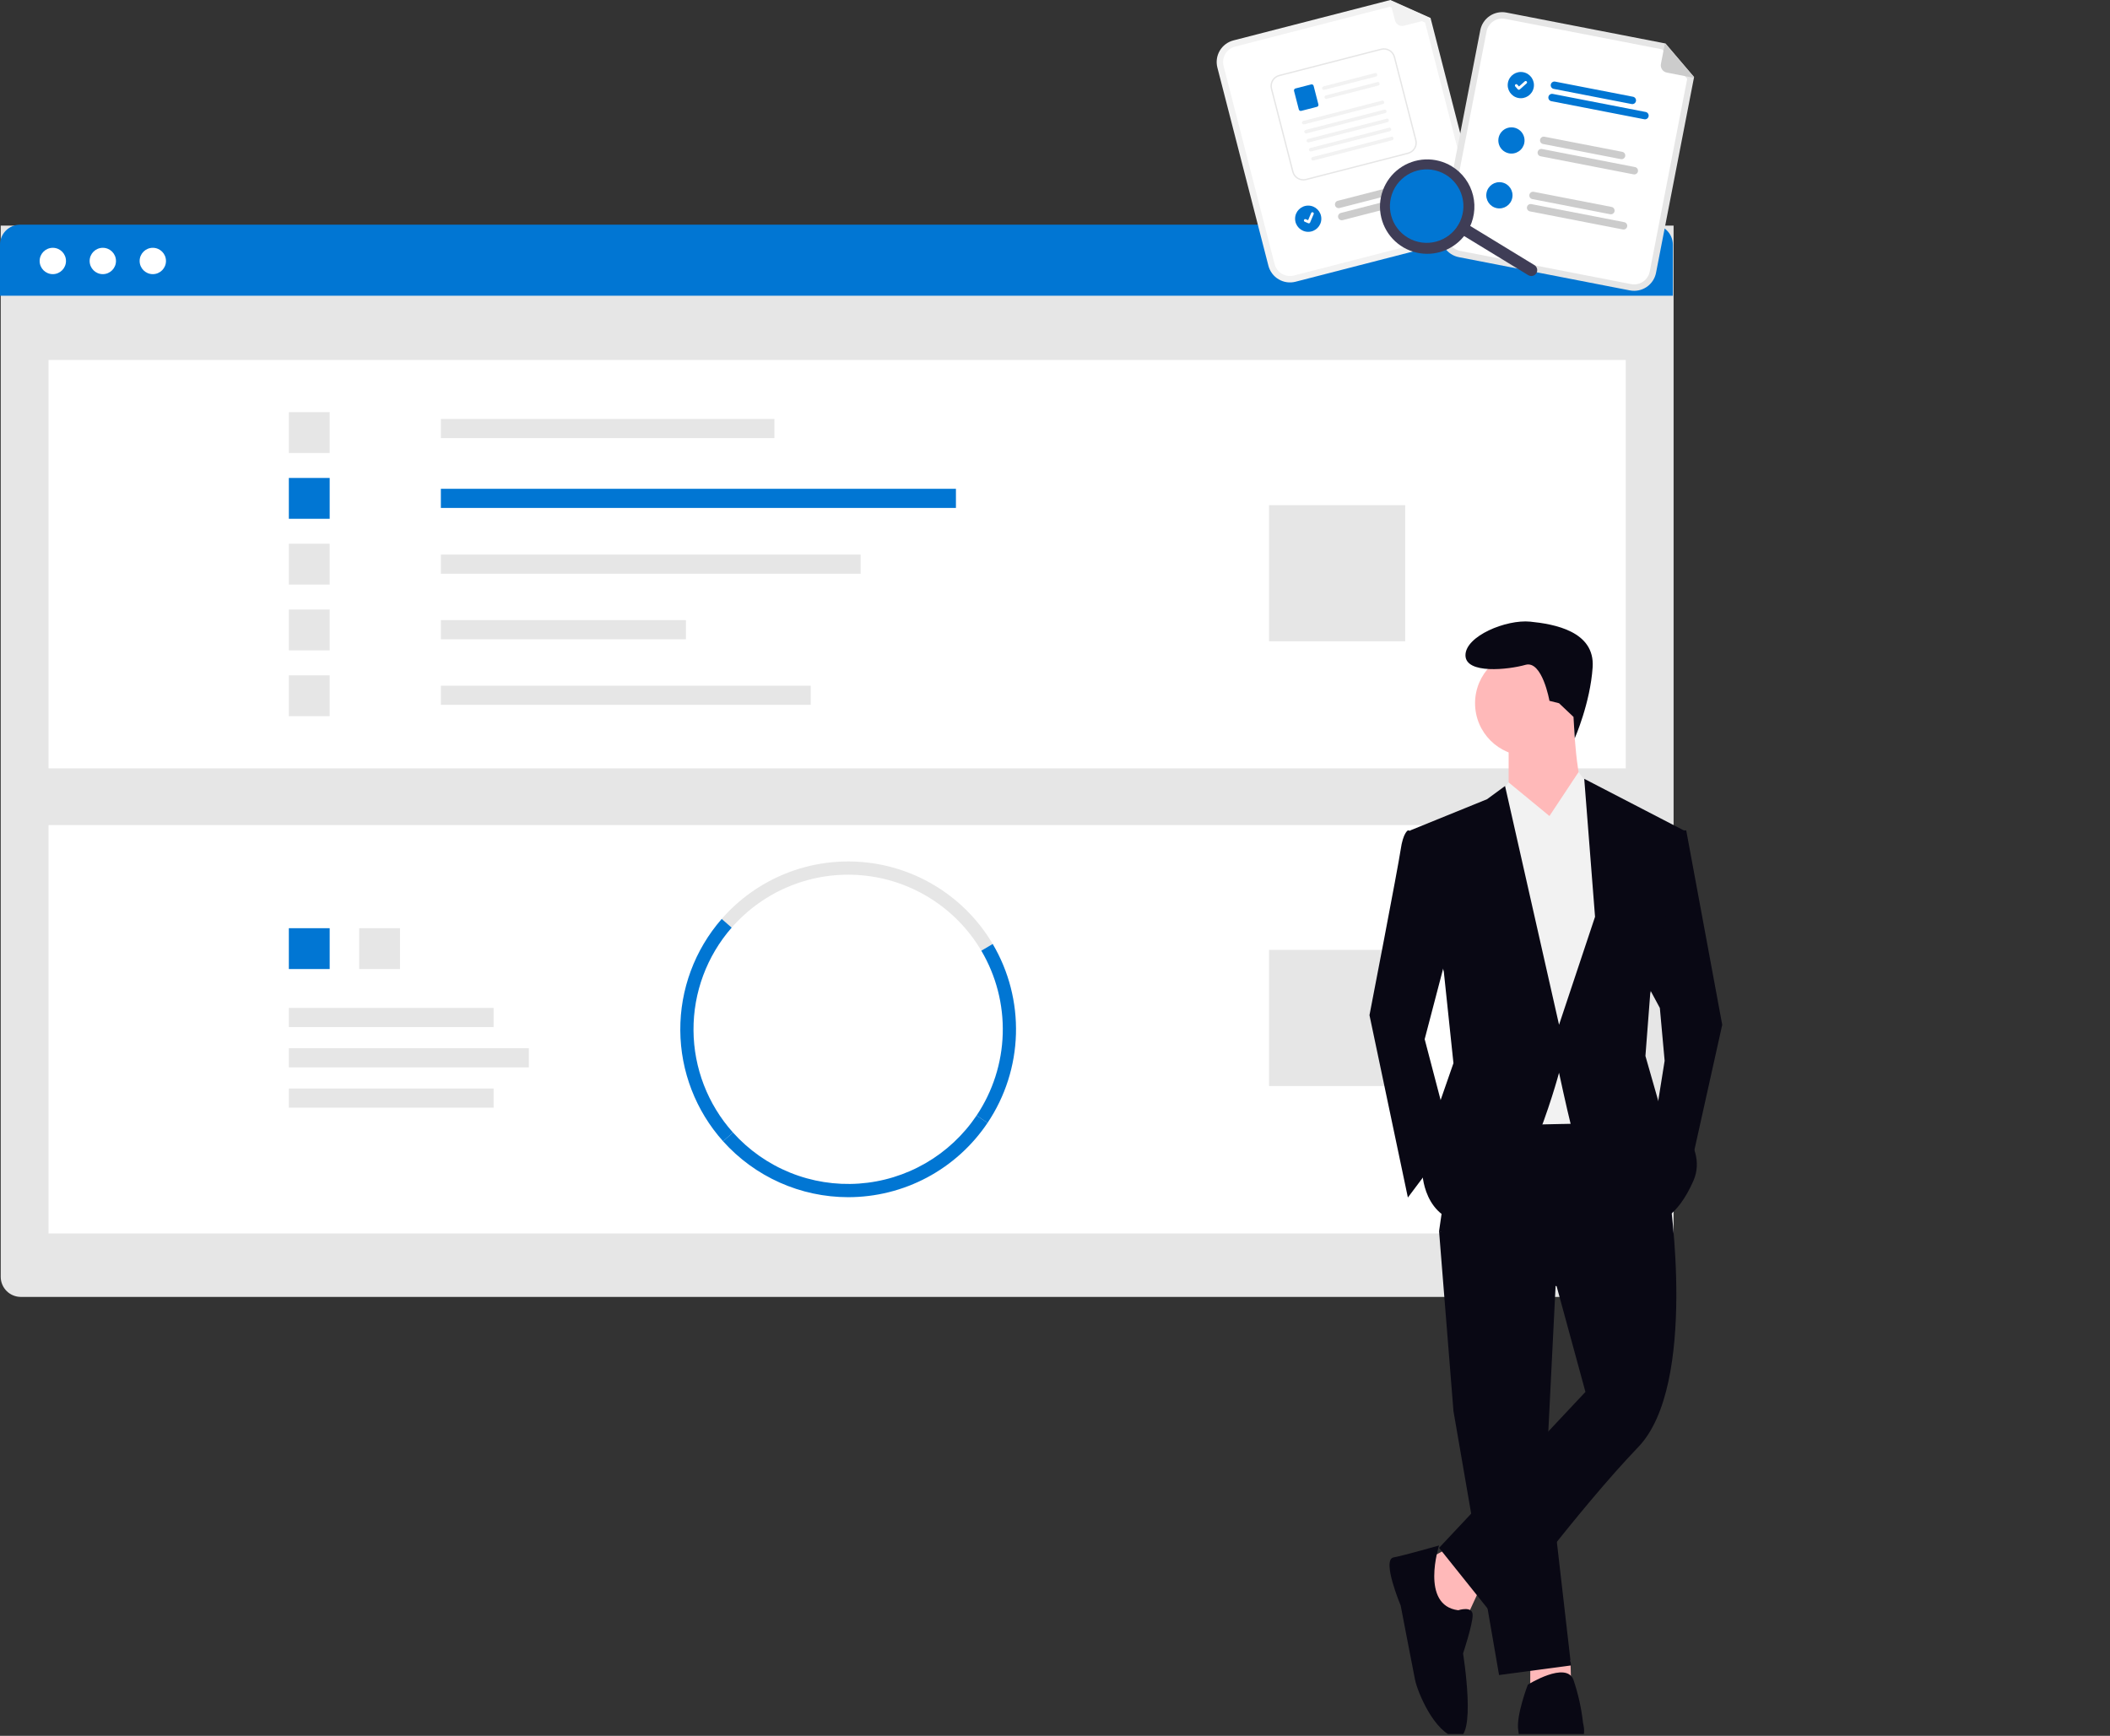 <svg xmlns="http://www.w3.org/2000/svg" width="739" height="608" viewBox="0 0 739 608" fill="none"><rect x="0" y="0" width="739" height="608" fill="#333333" stroke="none"/><g clip-path="url(#clip0_77_5130)"><path d="M0.25 79.016H586.155V447.198C586.155 449.07 585.412 450.865 584.088 452.188C582.765 453.512 580.969 454.256 579.098 454.256H7.307C5.436 454.256 3.64 453.512 2.317 452.188C0.993 450.865 0.25 449.07 0.25 447.198V79.016Z" fill="#E6E6E6"></path><path d="M569.401 126.081H17.003V269.125H569.401V126.081Z" fill="white"></path><path d="M271.227 146.743H154.407V153.449H271.227V146.743Z" fill="#E6E6E6"></path><path d="M334.803 171.204H154.407V177.91H334.803V171.204Z" fill="#0176D3"></path><path d="M301.425 194.249H154.407V200.955H301.425V194.249Z" fill="#E6E6E6"></path><path d="M240.234 217.209H154.407V223.915H240.234V217.209Z" fill="#E6E6E6"></path><path d="M283.943 240.168H154.407V246.874H283.943V240.168Z" fill="#E6E6E6"></path><path d="M115.467 144.358H101.162V158.663H115.467V144.358Z" fill="#E6E6E6"></path><path d="M115.467 167.405H101.162V181.71H115.467V167.405Z" fill="#0176D3"></path><path d="M115.467 190.45H101.162V204.755H115.467V190.45Z" fill="#E6E6E6"></path><path d="M115.467 213.496H101.162V227.801H115.467V213.496Z" fill="#E6E6E6"></path><path d="M115.467 236.543H101.162V250.848H115.467V236.543Z" fill="#E6E6E6"></path><path d="M492.151 176.94H444.469V224.622H492.151V176.94Z" fill="#E6E6E6"></path><path d="M569.401 288.993H17.003V432.038H569.401V288.993Z" fill="white"></path><path d="M140.103 325.108H125.798V339.413H140.103V325.108Z" fill="#E6E6E6"></path><path d="M115.467 325.108H101.162V339.413H115.467V325.108Z" fill="#0176D3"></path><path d="M343.697 332.987C339.337 325.606 333.288 319.365 326.046 314.777C318.804 310.19 310.577 307.386 302.041 306.598C293.505 305.809 284.903 307.058 276.944 310.242C268.984 313.425 261.894 318.452 256.256 324.91L252.769 321.863C258.888 314.853 266.584 309.395 275.224 305.938C283.863 302.482 293.2 301.126 302.466 301.982C311.732 302.837 320.663 305.88 328.523 310.861C336.384 315.841 342.95 322.616 347.681 330.629L343.697 332.987Z" fill="#E6E6E6"></path><path d="M345.878 393.294L342.036 390.711C347.726 382.224 350.901 372.302 351.195 362.088C351.489 351.875 348.889 341.787 343.696 332.987L347.68 330.629C353.319 340.181 356.141 351.134 355.823 362.221C355.504 373.309 352.056 384.081 345.878 393.294Z" fill="#0176D3"></path><path d="M253.252 399.742C243.683 389.056 238.351 375.239 238.263 360.894C238.174 346.549 243.333 332.667 252.769 321.862L256.256 324.909C247.563 334.862 242.809 347.65 242.891 360.865C242.972 374.079 247.882 386.808 256.697 396.654L253.252 399.742Z" fill="#0176D3"></path><path d="M297.055 419.325C288.788 419.318 280.615 417.571 273.068 414.196C265.521 410.822 258.769 405.896 253.252 399.74L256.7 396.652C262.205 402.801 269.042 407.611 276.689 410.715C284.336 413.819 292.591 415.134 300.824 414.561C309.057 413.987 317.05 411.54 324.192 407.406C331.335 403.272 337.439 397.561 342.038 390.708L345.88 393.291C340.505 401.306 333.239 407.873 324.724 412.414C316.208 416.954 306.706 419.326 297.056 419.322L297.055 419.325Z" fill="#0176D3"></path><path d="M492.151 332.702H444.469V380.384H492.151V332.702Z" fill="#E6E6E6"></path><path d="M7.058 78.684H578.848C580.72 78.684 582.515 79.427 583.839 80.751C585.162 82.074 585.906 83.869 585.906 85.741V103.575H0V85.741C0 83.869 0.744 82.074 2.067 80.751C3.391 79.427 5.186 78.684 7.058 78.684Z" fill="#0176D3"></path><path d="M18.496 96.022C21.044 96.022 23.109 93.957 23.109 91.409C23.109 88.861 21.044 86.796 18.496 86.796C15.949 86.796 13.883 88.861 13.883 91.409C13.883 93.957 15.949 96.022 18.496 96.022Z" fill="white"></path><path d="M36.007 96.022C38.554 96.022 40.62 93.957 40.62 91.409C40.62 88.861 38.554 86.796 36.007 86.796C33.459 86.796 31.394 88.861 31.394 91.409C31.394 93.957 33.459 96.022 36.007 96.022Z" fill="white"></path><path d="M53.519 96.022C56.067 96.022 58.132 93.957 58.132 91.409C58.132 88.861 56.067 86.796 53.519 86.796C50.972 86.796 48.906 88.861 48.906 91.409C48.906 93.957 50.972 96.022 53.519 96.022Z" fill="white"></path><path d="M172.874 353.037H101.162V359.743H172.874V353.037Z" fill="#E6E6E6"></path><path d="M185.225 367.153H101.162V373.859H185.225V367.153Z" fill="#E6E6E6"></path><path d="M172.874 381.268H101.162V387.973H172.874V381.268Z" fill="#E6E6E6"></path><path d="M518.3 556.441L513.257 567.367L504.011 566.527L498.129 547.196L507.374 542.153L518.3 556.441Z" fill="#FFB9B9"></path><path d="M550.04 581.604L550.239 589.218L535.948 590.059V580.813L550.04 581.604Z" fill="#FFB9B9"></path><path d="M545.197 442.98L541.835 510.215L550.239 583.335L525.025 586.697L509.057 494.243L504.012 431.213L545.197 442.98Z" fill="#090814"></path><path d="M584.697 418.608C584.697 418.608 594.782 485.004 573.771 506.856C552.76 528.708 524.185 567.37 524.185 567.37L504.014 542.156L555.282 487.527L545.197 450.547L504.014 431.216L510.738 384.989L571.251 384.148L584.697 418.608Z" fill="#090814"></path><path d="M535.11 264.804C545.322 264.804 553.6 256.526 553.6 246.314C553.6 236.102 545.322 227.824 535.11 227.824C524.899 227.824 516.62 236.102 516.62 246.314C516.62 256.526 524.899 264.804 535.11 264.804Z" fill="#FFB9B9"></path><path d="M551.079 250.516C551.079 250.516 551.92 276.569 556.122 279.932C560.324 283.294 540.994 297.581 540.994 297.581L528.387 277.41V258.92L551.079 250.516Z" fill="#FFB9B9"></path><path d="M542.675 285.816L552.879 270.408L558.643 278.252L567.048 301.784L560.324 393.393L520.822 394.234L515.779 289.177L528.386 274.049L542.675 285.816Z" fill="#F2F2F2"></path><path d="M499.812 291.697L493.088 290.856C493.088 290.856 491.408 291.697 490.567 297.58C489.726 303.462 479.645 355.572 479.645 355.572L493.092 419.443L508.22 399.272L498.972 363.976L508.217 328.677L499.812 291.697Z" fill="#090814"></path><path d="M585.538 290.859H590.58L603.188 358.936L591.422 411.885L579.655 392.554L583.017 371.543L581.341 353.053L575.458 342.126L585.538 290.859Z" fill="#090814"></path><path d="M510.737 564.005C510.737 564.005 515.78 562.325 515.78 565.686C515.78 569.047 512.418 579.133 512.418 579.133C512.418 579.133 517.46 610.23 509.896 608.549C502.333 606.869 496.449 592.581 495.605 588.379C494.761 584.176 490.562 562.325 490.562 562.325C490.562 562.325 483.839 546.357 488.041 545.515C492.243 544.674 504.009 541.313 504.009 541.313C504.009 541.313 497.29 562.324 510.737 564.005Z" fill="#090814"></path><path d="M535.111 590.06C535.111 590.06 548.559 581.656 551.079 588.38C552.751 593.284 553.879 598.357 554.441 603.508C554.441 603.508 557.803 614.434 544.356 612.753C530.909 611.073 532.589 611.073 531.749 606.029C530.909 600.986 535.111 590.06 535.111 590.06Z" fill="#090814"></path><path d="M546.037 246.314L542.675 245.474C542.675 245.474 540.153 231.182 534.27 232.867C528.387 234.552 513.259 236.229 513.259 229.505C513.259 222.781 527.55 216.899 535.951 217.738C544.351 218.578 558.642 221.1 557.803 233.706C556.963 246.312 551.539 258.577 551.539 258.577L551.098 251.102L546.037 246.314Z" fill="#090814"></path><path d="M493.928 290.857L520.823 279.931L527.126 275.308L546.036 358.933L558.642 321.113L554.86 272.787L589.739 290.857L577.972 348.008L576.291 369.86L581.334 387.51C581.334 387.51 598.983 400.116 593.1 413.563C587.217 427.011 580.493 427.855 580.493 427.855C580.493 427.855 551.918 400.96 550.234 394.237C548.55 387.514 546.032 375.747 546.032 375.747C546.032 375.747 531.741 429.536 514.936 428.696C498.131 427.855 498.126 410.206 498.126 410.206L502.328 391.716L509.051 372.385L505.689 340.45L493.928 290.857Z" fill="#090814"></path></g><g clip-path="url(#clip1_77_5130)"><path d="M512.841 83.462L453.745 98.679C451.74 99.193 449.614 98.891 447.832 97.839C446.05 96.787 444.758 95.07 444.24 93.067L426.368 23.663C425.855 21.659 426.157 19.532 427.209 17.75C428.261 15.968 429.977 14.676 431.981 14.158L486.96 0L501.031 6.299L518.454 73.956C518.968 75.961 518.665 78.087 517.613 79.869C516.561 81.651 514.845 82.943 512.841 83.462Z" fill="#F2F2F2"></path><path d="M432.54 16.334C431.113 16.703 429.891 17.623 429.142 18.892C428.393 20.161 428.177 21.675 428.543 23.103L446.416 92.507C446.785 93.934 447.705 95.156 448.974 95.905C450.243 96.654 451.757 96.87 453.185 96.504L512.281 81.286C513.708 80.917 514.93 79.997 515.679 78.728C516.428 77.459 516.644 75.945 516.278 74.517L499.125 7.908L486.759 2.372L432.54 16.334Z" fill="white"></path><path d="M500.881 6.658L491.735 9.013C491.068 9.185 490.359 9.084 489.765 8.734C489.172 8.383 488.742 7.811 488.57 7.143L486.83 0.388C486.823 0.359 486.823 0.328 486.833 0.299C486.842 0.27 486.859 0.244 486.883 0.224C486.906 0.204 486.934 0.192 486.964 0.187C486.995 0.183 487.025 0.187 487.053 0.199L500.907 6.352C500.938 6.365 500.964 6.388 500.981 6.417C500.998 6.446 501.006 6.48 501.003 6.514C501 6.547 500.987 6.579 500.965 6.605C500.943 6.631 500.914 6.649 500.881 6.658Z" fill="#F2F2F2"></path><path d="M496.07 65.927L469.164 72.856C468.831 72.939 468.478 72.888 468.183 72.713C467.888 72.537 467.674 72.252 467.588 71.919C467.503 71.587 467.552 71.234 467.726 70.937C467.9 70.641 468.184 70.426 468.516 70.338L495.422 63.409C495.587 63.365 495.76 63.355 495.93 63.378C496.099 63.402 496.263 63.458 496.41 63.545C496.558 63.632 496.687 63.747 496.791 63.883C496.894 64.02 496.969 64.176 497.012 64.342C497.054 64.508 497.064 64.68 497.039 64.85C497.015 65.02 496.958 65.183 496.87 65.33C496.783 65.477 496.667 65.606 496.53 65.708C496.392 65.811 496.236 65.885 496.07 65.927Z" fill="#CCCCCC"></path><path d="M502.356 68.839L470.258 77.105C470.092 77.148 469.919 77.159 469.75 77.136C469.58 77.112 469.417 77.056 469.269 76.969C469.121 76.882 468.992 76.767 468.889 76.63C468.786 76.494 468.71 76.338 468.668 76.172C468.625 76.006 468.616 75.833 468.64 75.664C468.664 75.494 468.722 75.331 468.809 75.184C468.897 75.037 469.012 74.908 469.15 74.806C469.287 74.703 469.443 74.629 469.61 74.587L501.708 66.322C502.041 66.238 502.393 66.289 502.689 66.465C502.984 66.64 503.198 66.925 503.283 67.258C503.369 67.591 503.32 67.944 503.146 68.24C502.972 68.536 502.688 68.751 502.356 68.839Z" fill="#CCCCCC"></path><path d="M458.183 81.2C460.72 81.2 462.777 79.143 462.777 76.606C462.777 74.069 460.72 72.012 458.183 72.012C455.645 72.012 453.588 74.069 453.588 76.606C453.588 79.143 455.645 81.2 458.183 81.2Z" fill="#0176D3"></path><path d="M493.209 53.904L457.475 63.102C456.442 63.367 455.347 63.211 454.429 62.669C453.511 62.126 452.845 61.242 452.579 60.21L445.09 31.119C444.826 30.087 444.982 28.991 445.524 28.074C446.066 27.156 446.95 26.491 447.982 26.224L483.716 17.025C484.748 16.761 485.844 16.917 486.762 17.459C487.68 18.001 488.345 18.885 488.612 19.917L496.101 49.008C496.365 50.041 496.209 51.136 495.667 52.054C495.125 52.971 494.241 53.637 493.209 53.904Z" fill="white"></path><path d="M493.209 53.904L457.475 63.102C456.442 63.367 455.347 63.211 454.429 62.669C453.511 62.126 452.845 61.242 452.579 60.21L445.09 31.119C444.826 30.087 444.982 28.991 445.524 28.074C446.066 27.156 446.95 26.491 447.982 26.224L483.716 17.025C484.748 16.761 485.844 16.917 486.762 17.459C487.68 18.001 488.345 18.885 488.612 19.917L496.101 49.008C496.365 50.041 496.209 51.136 495.667 52.054C495.125 52.971 494.241 53.637 493.209 53.904ZM448.1 26.681C447.189 26.917 446.41 27.504 445.931 28.314C445.453 29.124 445.316 30.09 445.549 31.002L453.038 60.092C453.274 61.003 453.861 61.783 454.671 62.261C455.481 62.739 456.447 62.876 457.358 62.643L493.091 53.445C494.002 53.21 494.782 52.622 495.26 51.812C495.738 51.002 495.875 50.036 495.642 49.125L488.154 20.034C487.918 19.123 487.331 18.344 486.521 17.866C485.711 17.387 484.745 17.25 483.833 17.484L448.1 26.681Z" fill="#E6E6E6"></path><path d="M481.903 26.807L463.869 31.449C463.711 31.493 463.543 31.476 463.398 31.4C463.252 31.325 463.141 31.197 463.086 31.043C463.061 30.962 463.052 30.877 463.061 30.793C463.069 30.709 463.095 30.628 463.136 30.554C463.177 30.48 463.232 30.415 463.299 30.363C463.366 30.311 463.443 30.274 463.525 30.253L481.882 25.527C482.624 25.903 482.429 26.672 481.903 26.807L481.903 26.807Z" fill="#F2F2F2"></path><path d="M482.716 29.969L464.683 34.611C464.525 34.655 464.357 34.638 464.211 34.562C464.066 34.487 463.955 34.359 463.9 34.205C463.875 34.124 463.866 34.039 463.874 33.955C463.883 33.871 463.908 33.79 463.949 33.716C463.99 33.642 464.046 33.577 464.113 33.525C464.18 33.474 464.257 33.436 464.338 33.415L482.696 28.689C483.438 29.065 483.243 29.834 482.717 29.969L482.716 29.969Z" fill="#F2F2F2"></path><path d="M461.248 37.417L455.744 38.834C455.655 38.857 455.562 38.862 455.471 38.849C455.38 38.836 455.293 38.805 455.214 38.759C455.134 38.712 455.065 38.65 455.01 38.577C454.955 38.503 454.915 38.419 454.892 38.33L453.22 31.837C453.197 31.748 453.192 31.655 453.205 31.564C453.217 31.473 453.248 31.386 453.295 31.306C453.342 31.227 453.403 31.158 453.477 31.103C453.55 31.048 453.634 31.007 453.723 30.985L459.227 29.568C459.407 29.522 459.597 29.549 459.757 29.643C459.917 29.738 460.033 29.892 460.079 30.071L461.751 36.566C461.774 36.655 461.779 36.748 461.766 36.839C461.754 36.93 461.723 37.017 461.676 37.097C461.629 37.176 461.567 37.245 461.494 37.3C461.421 37.355 461.337 37.396 461.248 37.419V37.417Z" fill="#0176D3"></path><path d="M484.332 36.46L456.808 43.545C456.651 43.589 456.482 43.572 456.337 43.496C456.192 43.421 456.08 43.293 456.026 43.139C456 43.058 455.991 42.973 456 42.889C456.008 42.805 456.034 42.724 456.075 42.65C456.116 42.576 456.172 42.511 456.239 42.459C456.305 42.408 456.382 42.37 456.464 42.349L484.311 35.181C485.053 35.556 484.858 36.325 484.332 36.46Z" fill="#F2F2F2"></path><path d="M485.147 39.623L457.623 46.708C457.465 46.752 457.297 46.735 457.151 46.66C457.006 46.584 456.895 46.456 456.84 46.302C456.815 46.221 456.806 46.136 456.815 46.052C456.823 45.968 456.849 45.887 456.89 45.813C456.931 45.739 456.986 45.674 457.053 45.622C457.12 45.571 457.197 45.533 457.279 45.512L485.126 38.344C485.868 38.719 485.672 39.488 485.147 39.623L485.147 39.623Z" fill="#F2F2F2"></path><path d="M485.96 42.788L458.437 49.872C458.279 49.916 458.111 49.899 457.965 49.824C457.82 49.748 457.709 49.62 457.654 49.466C457.629 49.386 457.62 49.301 457.628 49.217C457.637 49.132 457.662 49.051 457.704 48.977C457.745 48.903 457.8 48.838 457.867 48.786C457.934 48.735 458.011 48.697 458.093 48.676L485.94 41.508C486.681 41.884 486.486 42.652 485.96 42.788Z" fill="#F2F2F2"></path><path d="M486.775 45.951L459.251 53.035C459.094 53.08 458.925 53.062 458.78 52.987C458.635 52.911 458.523 52.783 458.469 52.629C458.443 52.549 458.434 52.464 458.443 52.38C458.451 52.295 458.477 52.214 458.518 52.14C458.559 52.066 458.615 52.001 458.682 51.95C458.748 51.898 458.825 51.86 458.907 51.839L486.754 44.671C487.496 45.047 487.301 45.815 486.775 45.951Z" fill="#F2F2F2"></path><path d="M487.589 49.113L460.065 56.198C459.908 56.242 459.739 56.224 459.594 56.149C459.449 56.073 459.338 55.946 459.283 55.791C459.257 55.711 459.249 55.626 459.257 55.542C459.266 55.458 459.291 55.376 459.332 55.302C459.373 55.228 459.429 55.163 459.496 55.112C459.563 55.06 459.639 55.023 459.721 55.001L487.569 47.833C488.31 48.209 488.115 48.977 487.589 49.113Z" fill="#F2F2F2"></path><path d="M458.522 78.216C458.422 78.242 458.316 78.235 458.22 78.195L458.214 78.193L456.963 77.662C456.905 77.638 456.852 77.602 456.808 77.557C456.764 77.512 456.729 77.459 456.706 77.4C456.682 77.342 456.67 77.279 456.671 77.216C456.671 77.153 456.684 77.091 456.709 77.033C456.734 76.975 456.77 76.922 456.815 76.878C456.86 76.834 456.913 76.799 456.971 76.775C457.03 76.752 457.092 76.74 457.155 76.741C457.218 76.741 457.28 76.754 457.338 76.779L458.149 77.124L459.212 74.624C459.262 74.507 459.356 74.414 459.474 74.367C459.592 74.319 459.724 74.32 459.841 74.37L459.835 74.386L459.841 74.37C459.958 74.42 460.051 74.514 460.098 74.632C460.146 74.75 460.145 74.882 460.095 74.999L458.845 77.939C458.816 78.006 458.772 78.067 458.716 78.115C458.66 78.162 458.593 78.197 458.522 78.215L458.522 78.216Z" fill="white"></path><path d="M570.852 101.719L510.949 90.075C508.918 89.678 507.127 88.491 505.97 86.775C504.813 85.059 504.383 82.955 504.776 80.923L518.451 10.571C518.848 8.54 520.035 6.75 521.751 5.593C523.466 4.435 525.571 4.006 527.603 4.399L583.333 15.231L593.334 26.965L580.004 95.546C579.607 97.577 578.42 99.367 576.705 100.525C574.989 101.682 572.884 102.112 570.852 101.719Z" fill="#E6E6E6"></path><path d="M527.174 6.605C525.727 6.325 524.228 6.631 523.007 7.455C521.785 8.279 520.94 9.554 520.657 11L506.982 81.352C506.703 82.799 507.008 84.297 507.832 85.519C508.657 86.741 509.932 87.586 511.378 87.869L571.281 99.513C572.728 99.792 574.227 99.486 575.448 98.662C576.67 97.838 577.515 96.563 577.798 95.117L590.922 27.599L582.133 17.287L527.174 6.605Z" fill="white"></path><path d="M571.45 36.439L544.177 31.138C543.838 31.072 543.54 30.875 543.347 30.589C543.154 30.303 543.083 29.952 543.149 29.614C543.214 29.275 543.412 28.977 543.698 28.784C543.983 28.591 544.334 28.52 544.673 28.586L571.946 33.887C572.285 33.953 572.583 34.151 572.776 34.437C572.969 34.722 573.04 35.073 572.974 35.411C572.908 35.75 572.711 36.048 572.425 36.241C572.139 36.434 571.789 36.505 571.45 36.439L571.45 36.439Z" fill="#0176D3"></path><path d="M575.876 41.77L543.339 35.445C543.001 35.38 542.703 35.182 542.51 34.896C542.317 34.611 542.246 34.26 542.312 33.922C542.377 33.583 542.575 33.285 542.861 33.092C543.146 32.899 543.497 32.828 543.836 32.894L576.372 39.218C576.71 39.284 577.009 39.481 577.202 39.767C577.394 40.053 577.466 40.404 577.4 40.742C577.334 41.08 577.137 41.379 576.851 41.572C576.565 41.764 576.214 41.836 575.876 41.77Z" fill="#0176D3"></path><path d="M568.195 53.185L540.922 47.884C540.584 47.818 540.233 47.889 539.948 48.082C539.662 48.275 539.464 48.573 539.398 48.912C539.333 49.25 539.404 49.601 539.597 49.886C539.79 50.172 540.088 50.37 540.426 50.435L567.699 55.737C568.035 55.797 568.382 55.723 568.664 55.53C568.946 55.337 569.141 55.041 569.206 54.706C569.271 54.37 569.202 54.022 569.012 53.738C568.823 53.453 568.529 53.255 568.195 53.185Z" fill="#CCCCCC"></path><path d="M572.621 58.515L540.085 52.191C539.917 52.156 539.743 52.154 539.574 52.187C539.405 52.22 539.244 52.286 539.101 52.381C538.957 52.476 538.834 52.599 538.739 52.742C538.643 52.886 538.577 53.046 538.544 53.215C538.512 53.384 538.513 53.558 538.548 53.727C538.582 53.895 538.65 54.055 538.748 54.197C538.845 54.339 538.969 54.461 539.114 54.554C539.258 54.648 539.42 54.712 539.589 54.742L572.125 61.067C572.294 61.102 572.467 61.103 572.636 61.071C572.805 61.038 572.966 60.972 573.11 60.877C573.253 60.781 573.376 60.658 573.471 60.515C573.567 60.372 573.633 60.211 573.666 60.042C573.699 59.873 573.698 59.7 573.663 59.531C573.628 59.362 573.56 59.202 573.463 59.06C573.365 58.918 573.241 58.797 573.096 58.703C572.952 58.61 572.791 58.546 572.621 58.515Z" fill="#CCCCCC"></path><path d="M563.947 75.036L536.674 69.734C536.336 69.669 536.037 69.471 535.844 69.185C535.652 68.9 535.58 68.549 535.646 68.21C535.712 67.872 535.909 67.574 536.195 67.381C536.481 67.188 536.832 67.117 537.17 67.183L564.444 72.484C564.782 72.55 565.081 72.747 565.273 73.033C565.466 73.319 565.538 73.67 565.472 74.008C565.406 74.346 565.209 74.645 564.923 74.838C564.637 75.03 564.286 75.102 563.948 75.036L563.947 75.036Z" fill="#CCCCCC"></path><path d="M568.373 80.366L535.837 74.041C535.499 73.975 535.2 73.778 535.007 73.492C534.815 73.206 534.743 72.856 534.809 72.517C534.875 72.179 535.072 71.88 535.358 71.688C535.644 71.495 535.995 71.424 536.333 71.489L568.87 77.814C569.208 77.879 569.506 78.077 569.699 78.363C569.892 78.649 569.963 78.999 569.897 79.338C569.832 79.676 569.634 79.975 569.348 80.167C569.063 80.36 568.712 80.431 568.373 80.366Z" fill="#CCCCCC"></path><path d="M531.772 34.317C534.263 34.801 536.674 33.175 537.159 30.684C537.643 28.193 536.016 25.782 533.525 25.297C531.035 24.813 528.623 26.44 528.139 28.931C527.655 31.421 529.281 33.833 531.772 34.317Z" fill="#0176D3"></path><path d="M531.868 31.44C531.766 31.421 531.674 31.369 531.604 31.292L531.6 31.288L530.698 30.271C530.615 30.175 530.574 30.051 530.582 29.925C530.591 29.799 530.649 29.682 530.743 29.598C530.838 29.514 530.961 29.471 531.087 29.478C531.213 29.485 531.331 29.541 531.416 29.634L532.001 30.294L534.034 28.493C534.081 28.451 534.136 28.419 534.196 28.399C534.255 28.378 534.318 28.37 534.381 28.374C534.444 28.378 534.506 28.394 534.562 28.421C534.619 28.449 534.669 28.487 534.711 28.535L534.699 28.546L534.712 28.534C534.796 28.63 534.839 28.754 534.831 28.881C534.823 29.008 534.766 29.127 534.67 29.211L532.278 31.329C532.223 31.378 532.157 31.413 532.086 31.432C532.015 31.451 531.94 31.454 531.868 31.44L531.868 31.44Z" fill="white"></path><path d="M533.871 50.072C533.756 50.664 533.525 51.228 533.193 51.732C532.86 52.235 532.431 52.668 531.931 53.005C531.431 53.343 530.869 53.579 530.278 53.699C529.687 53.819 529.077 53.822 528.485 53.707C528.446 53.7 528.408 53.691 528.37 53.68C527.488 53.485 526.682 53.034 526.055 52.383C525.428 51.733 525.006 50.912 524.843 50.023C524.68 49.135 524.783 48.217 525.139 47.387C525.494 46.556 526.087 45.849 526.842 45.353C527.598 44.858 528.483 44.596 529.387 44.601C530.29 44.606 531.172 44.877 531.922 45.381C532.673 45.884 533.258 46.598 533.604 47.433C533.951 48.267 534.044 49.185 533.871 50.072Z" fill="#0176D3"></path><path d="M524.27 72.915C526.76 73.399 529.172 71.772 529.656 69.282C530.14 66.791 528.514 64.379 526.023 63.895C523.532 63.411 521.121 65.038 520.636 67.528C520.152 70.019 521.779 72.431 524.27 72.915Z" fill="#0176D3"></path><path d="M593.045 27.224L583.774 25.422C583.097 25.29 582.5 24.895 582.115 24.324C581.729 23.752 581.587 23.051 581.718 22.374L583.049 15.527C583.055 15.497 583.069 15.469 583.09 15.447C583.111 15.424 583.138 15.408 583.167 15.401C583.197 15.393 583.228 15.393 583.257 15.403C583.286 15.412 583.312 15.429 583.332 15.452L593.199 26.958C593.221 26.984 593.235 27.015 593.238 27.049C593.241 27.083 593.233 27.116 593.216 27.145C593.199 27.174 593.174 27.198 593.143 27.212C593.112 27.226 593.078 27.23 593.045 27.223L593.045 27.224Z" fill="#CCCCCC"></path><path d="M538.092 95.688C537.806 96.156 537.347 96.491 536.814 96.62C536.281 96.749 535.719 96.662 535.251 96.376L511.134 81.666C510.666 81.38 510.33 80.921 510.201 80.388C510.072 79.855 510.16 79.293 510.445 78.825C510.731 78.357 511.191 78.021 511.723 77.892C512.256 77.763 512.818 77.851 513.286 78.136L537.403 92.847C537.871 93.132 538.207 93.592 538.336 94.125C538.465 94.658 538.377 95.22 538.092 95.688Z" fill="#3F3D56"></path><path d="M513.975 80.978C512.272 83.77 509.779 85.995 506.812 87.37C503.844 88.746 500.536 89.21 497.304 88.705C494.073 88.201 491.064 86.749 488.658 84.534C486.251 82.319 484.556 79.44 483.786 76.261C483.016 73.083 483.205 69.747 484.331 66.677C485.456 63.606 487.467 60.938 490.109 59.01C492.751 57.082 495.905 55.98 499.173 55.845C502.441 55.71 505.675 56.547 508.467 58.25C510.321 59.38 511.934 60.865 513.215 62.619C514.495 64.374 515.417 66.363 515.928 68.473C516.44 70.584 516.53 72.774 516.195 74.92C515.86 77.066 515.105 79.124 513.975 80.978ZM489.269 65.908C487.992 68.002 487.365 70.428 487.466 72.879C487.567 75.329 488.393 77.695 489.839 79.677C491.285 81.658 493.286 83.166 495.59 84.01C497.893 84.855 500.394 84.997 502.778 84.419C505.162 83.841 507.321 82.57 508.983 80.765C510.644 78.96 511.733 76.704 512.111 74.28C512.49 71.856 512.141 69.375 511.11 67.15C510.078 64.924 508.41 63.055 506.315 61.777C503.507 60.065 500.134 59.538 496.937 60.312C493.74 61.087 490.982 63.1 489.269 65.908Z" fill="#3F3D56"></path><path d="M495.485 84.359C502.203 86.673 509.526 83.102 511.839 76.383C514.153 69.664 510.581 62.341 503.863 60.028C497.144 57.714 489.821 61.286 487.508 68.005C485.194 74.724 488.766 82.046 495.485 84.359Z" fill="#0176D3"></path></g><defs><clipPath id="clip0_77_5130"><rect width="738.814" height="528.675" fill="white" transform="translate(6.10352e-05 78.685)"></rect></clipPath><clipPath id="clip1_77_5130"><rect width="169.047" height="103.209" fill="white" transform="translate(426.121)"></rect></clipPath></defs></svg>